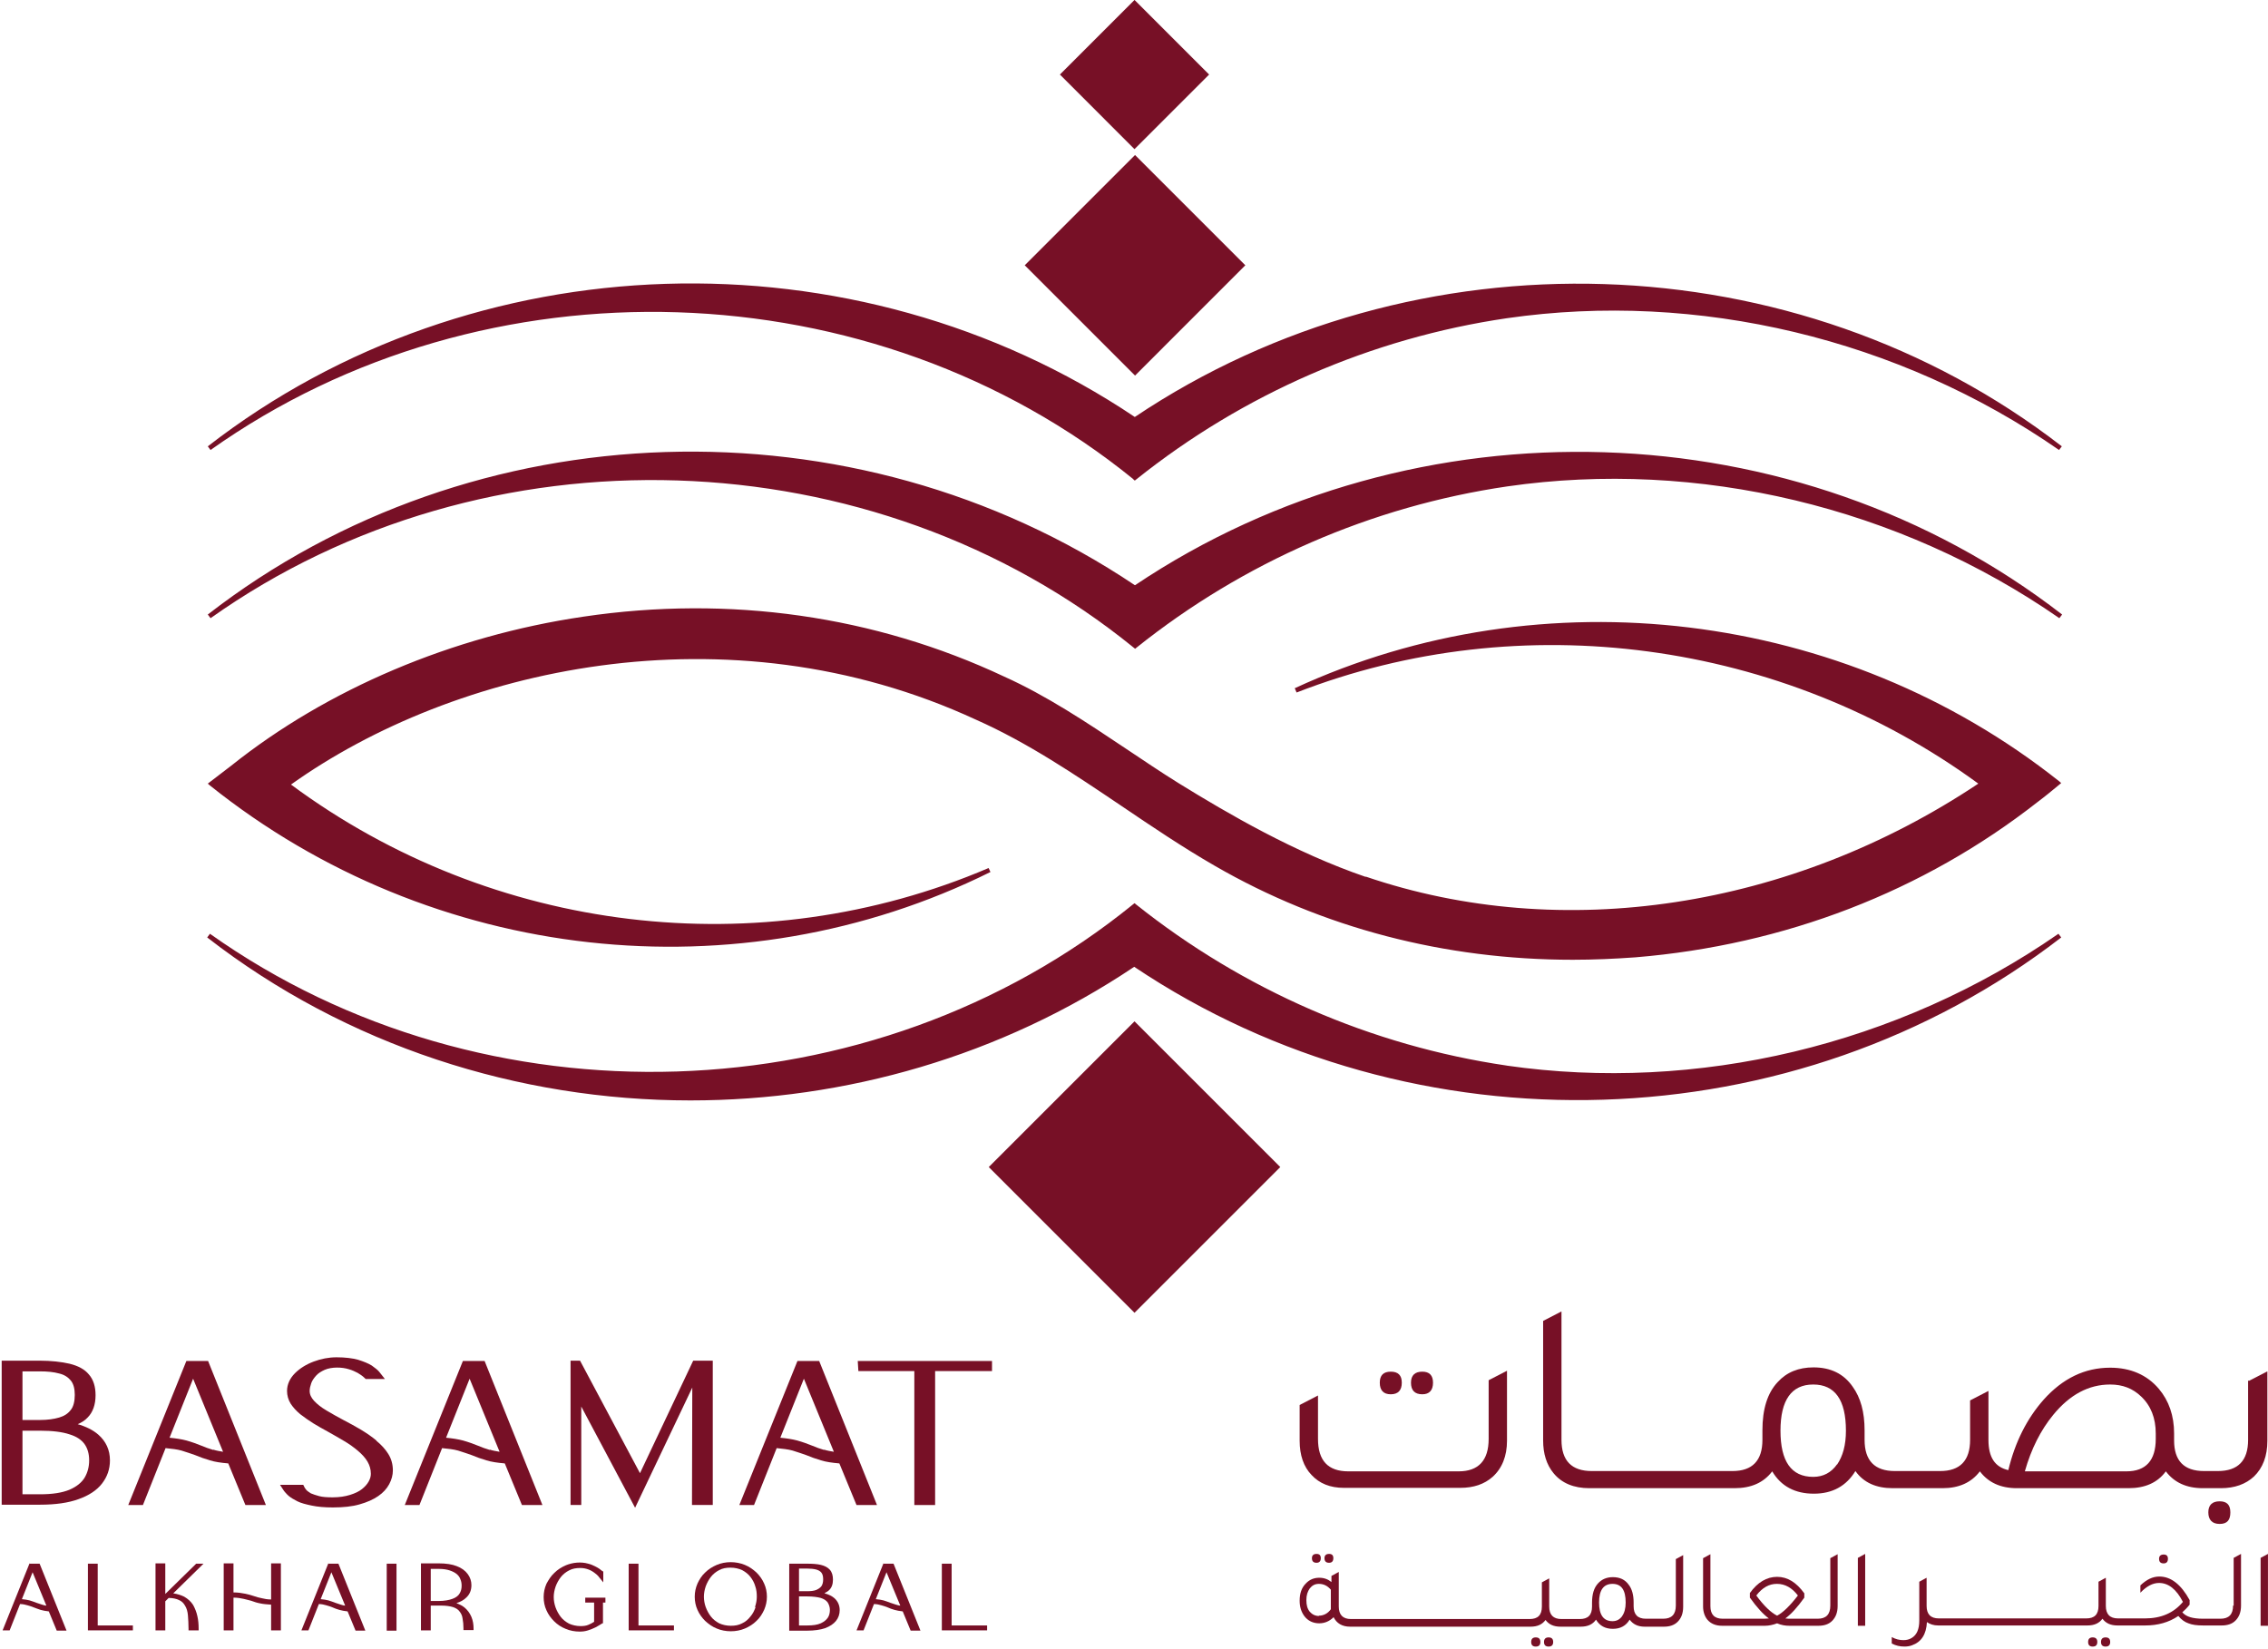 <svg width="132" height="96" viewBox="0 0 132 96" fill="none" xmlns="http://www.w3.org/2000/svg">
<path d="M1.719 91.006L0.152 94.905H0.562L1.167 93.374C1.327 93.374 1.47 93.409 1.594 93.445C1.719 93.481 1.843 93.516 1.968 93.57C2.093 93.623 2.217 93.659 2.36 93.712C2.484 93.748 2.662 93.783 2.84 93.801L3.303 94.922H3.873L2.306 91.024H1.737L1.719 91.006ZM2.449 93.409C2.342 93.374 2.235 93.338 2.128 93.303C2.004 93.249 1.879 93.214 1.719 93.16C1.594 93.125 1.452 93.107 1.274 93.089L1.897 91.523L2.698 93.463C2.609 93.463 2.52 93.427 2.449 93.409Z" fill="#771026"/>
<path d="M5.687 91.024H5.117V94.905H7.734V94.62H5.687V91.024Z" fill="#771026"/>
<path d="M11.436 91.006L9.62 92.786V91.006H9.051V94.905H9.62V93.214L9.816 93.018C10.065 93.018 10.279 93.071 10.421 93.142C10.582 93.214 10.688 93.32 10.777 93.481C10.866 93.623 10.92 93.819 10.938 94.032C10.955 94.264 10.973 94.531 10.973 94.816V94.905H11.561V94.816C11.561 94.566 11.543 94.317 11.489 94.086C11.436 93.837 11.347 93.623 11.24 93.427C11.116 93.231 10.938 93.071 10.724 92.947C10.546 92.858 10.332 92.786 10.083 92.751L11.845 91.024H11.418L11.436 91.006Z" fill="#771026"/>
<path d="M15.779 93.107C15.565 93.107 15.387 93.071 15.245 93.036C15.067 93 14.924 92.964 14.782 92.911C14.622 92.858 14.444 92.804 14.248 92.769C14.07 92.733 13.856 92.697 13.589 92.697V91.006H13.02V94.905H13.589V93C13.82 93 14.016 93.036 14.177 93.071C14.355 93.107 14.515 93.16 14.657 93.196C14.8 93.249 14.96 93.303 15.156 93.338C15.316 93.374 15.529 93.392 15.779 93.409V94.905H16.348V91.006H15.779V93.107Z" fill="#771026"/>
<path d="M19.109 91.006L17.543 94.905H17.952L18.558 93.374C18.718 93.374 18.86 93.409 18.985 93.445C19.109 93.481 19.234 93.516 19.359 93.57C19.483 93.623 19.608 93.676 19.75 93.712C19.875 93.748 20.053 93.783 20.231 93.801L20.694 94.922H21.263L19.697 91.024H19.127L19.109 91.006ZM19.839 93.409C19.732 93.374 19.626 93.338 19.519 93.303C19.394 93.249 19.27 93.214 19.109 93.16C18.985 93.125 18.842 93.107 18.664 93.089L19.287 91.523L20.088 93.463C19.999 93.463 19.91 93.427 19.839 93.409Z" fill="#771026"/>
<path d="M23.077 91.024H22.508V94.923H23.077V91.024Z" fill="#771026"/>
<path d="M27.028 93.57C26.903 93.463 26.743 93.392 26.565 93.32C26.796 93.249 26.992 93.142 27.134 93C27.348 92.804 27.437 92.555 27.437 92.27C27.437 92.039 27.366 91.825 27.224 91.629C27.081 91.434 26.867 91.273 26.583 91.167C26.316 91.06 25.96 91.006 25.55 91.006H24.5V94.905H25.07V93.463H25.532C25.532 93.463 25.639 93.463 25.693 93.463C25.96 93.463 26.191 93.498 26.369 93.552C26.529 93.605 26.672 93.694 26.743 93.801C26.832 93.908 26.903 94.05 26.921 94.21C26.956 94.388 26.974 94.584 26.974 94.798V94.887H27.562V94.798C27.562 94.566 27.526 94.335 27.437 94.121C27.348 93.908 27.206 93.712 27.01 93.552M26.333 93.071C26.138 93.142 25.871 93.196 25.532 93.196H25.07V91.327H25.55C25.799 91.327 26.013 91.362 26.173 91.416C26.333 91.469 26.476 91.54 26.583 91.629C26.689 91.718 26.761 91.825 26.796 91.932C26.85 92.057 26.867 92.181 26.867 92.306C26.867 92.484 26.832 92.626 26.743 92.769C26.672 92.893 26.529 93 26.333 93.071Z" fill="#771026"/>
<path d="M34.115 93.286H34.578V94.407C34.471 94.479 34.364 94.532 34.239 94.585C34.115 94.639 33.955 94.657 33.794 94.657C33.545 94.657 33.314 94.603 33.118 94.514C32.922 94.407 32.762 94.283 32.637 94.123C32.513 93.963 32.406 93.767 32.335 93.571C32.264 93.375 32.228 93.161 32.228 92.966C32.228 92.77 32.264 92.574 32.335 92.36C32.406 92.165 32.513 91.969 32.637 91.809C32.762 91.648 32.94 91.506 33.118 91.417C33.314 91.31 33.528 91.275 33.777 91.275C33.955 91.275 34.115 91.31 34.257 91.364C34.4 91.417 34.542 91.506 34.649 91.595C34.773 91.684 34.862 91.791 34.952 91.915L35.112 92.111V91.47H35.076C34.952 91.364 34.827 91.275 34.684 91.203C34.542 91.132 34.4 91.061 34.239 91.025C33.812 90.901 33.332 90.954 32.94 91.114C32.691 91.221 32.459 91.364 32.264 91.559C32.068 91.737 31.925 91.969 31.801 92.2C31.694 92.449 31.641 92.699 31.641 92.966C31.641 93.233 31.694 93.5 31.801 93.731C31.908 93.98 32.068 94.194 32.246 94.372C32.442 94.568 32.655 94.71 32.922 94.817C33.172 94.924 33.456 94.977 33.741 94.977C33.901 94.977 34.062 94.959 34.222 94.906C34.382 94.853 34.524 94.799 34.667 94.728C34.809 94.657 34.934 94.568 35.058 94.496H35.094V93.286H35.236V93.001H34.062V93.286H34.115Z" fill="#771026"/>
<path d="M37.16 91.024H36.59V94.905H39.224V94.62H37.16V91.024Z" fill="#771026"/>
<path d="M44.029 91.54C43.834 91.362 43.62 91.202 43.353 91.095C42.837 90.882 42.214 90.882 41.715 91.095C41.466 91.202 41.235 91.344 41.039 91.54C40.843 91.718 40.701 91.95 40.594 92.181C40.487 92.43 40.434 92.68 40.434 92.947C40.434 93.213 40.487 93.481 40.594 93.712C40.701 93.961 40.861 94.175 41.039 94.353C41.235 94.531 41.448 94.691 41.715 94.798C41.964 94.904 42.249 94.958 42.534 94.958C42.819 94.958 43.104 94.904 43.353 94.798C43.602 94.691 43.834 94.549 44.029 94.353C44.225 94.175 44.367 93.943 44.474 93.712C44.581 93.463 44.635 93.213 44.635 92.947C44.635 92.68 44.581 92.412 44.474 92.181C44.367 91.932 44.207 91.718 44.029 91.54ZM43.976 93.552C43.905 93.748 43.816 93.943 43.673 94.103C43.549 94.264 43.389 94.406 43.193 94.495C42.997 94.602 42.783 94.638 42.534 94.638C42.285 94.638 42.053 94.584 41.858 94.495C41.662 94.388 41.502 94.264 41.377 94.103C41.252 93.943 41.146 93.748 41.074 93.552C41.003 93.356 40.968 93.142 40.968 92.947C40.968 92.751 41.003 92.555 41.074 92.341C41.146 92.145 41.252 91.95 41.377 91.79C41.502 91.629 41.68 91.487 41.858 91.398C42.053 91.291 42.267 91.255 42.516 91.255C42.765 91.255 42.997 91.309 43.193 91.398C43.389 91.505 43.549 91.629 43.673 91.79C43.798 91.95 43.905 92.145 43.958 92.341C44.029 92.537 44.047 92.751 44.047 92.947C44.047 93.142 44.011 93.338 43.94 93.552" fill="#771026"/>
<path d="M47.998 92.733C48.105 92.68 48.194 92.626 48.265 92.555C48.408 92.413 48.479 92.217 48.479 91.95C48.479 91.719 48.426 91.523 48.301 91.38C48.176 91.238 47.998 91.149 47.785 91.096C47.571 91.042 47.286 91.024 46.966 91.024H45.934V94.923H46.984C47.393 94.923 47.749 94.869 48.016 94.78C48.301 94.674 48.515 94.531 48.657 94.353C48.8 94.175 48.871 93.962 48.871 93.73C48.871 93.445 48.764 93.214 48.568 93.036C48.426 92.911 48.248 92.822 47.998 92.751M46.984 91.309C47.18 91.309 47.358 91.327 47.5 91.363C47.625 91.398 47.731 91.452 47.803 91.541C47.874 91.63 47.909 91.754 47.909 91.932C47.909 92.11 47.874 92.235 47.803 92.342C47.731 92.431 47.625 92.502 47.5 92.555C47.358 92.609 47.18 92.626 46.984 92.626H46.503V91.309H46.966H46.984ZM48.176 94.175C48.087 94.3 47.963 94.406 47.767 94.496C47.571 94.585 47.304 94.62 46.984 94.62H46.503V92.929H46.966C47.304 92.929 47.571 92.965 47.767 93.018C47.945 93.072 48.087 93.16 48.176 93.285C48.248 93.41 48.301 93.552 48.301 93.712C48.301 93.873 48.265 94.05 48.176 94.175Z" fill="#771026"/>
<path d="M51.418 91.006L49.852 94.905H50.261L50.866 93.374C51.026 93.374 51.169 93.409 51.293 93.445C51.418 93.481 51.543 93.516 51.667 93.57C51.792 93.623 51.916 93.676 52.059 93.712C52.183 93.748 52.361 93.783 52.539 93.801L53.002 94.922H53.572L52.005 91.024H51.436L51.418 91.006ZM52.148 93.409C52.041 93.374 51.934 93.338 51.827 93.303C51.703 93.249 51.578 93.214 51.418 93.16C51.293 93.125 51.151 93.107 50.973 93.089L51.596 91.523L52.397 93.463C52.308 93.463 52.219 93.427 52.148 93.409Z" fill="#771026"/>
<path d="M55.386 94.62V91.024H54.816V94.905H57.451V94.62H55.386Z" fill="#771026"/>
<path d="M76.623 90.971C76.783 90.971 76.872 90.882 76.872 90.704C76.872 90.526 76.783 90.455 76.623 90.455C76.445 90.455 76.356 90.544 76.356 90.704C76.356 90.882 76.445 90.971 76.623 90.971Z" fill="#771026"/>
<path d="M77.353 90.971C77.513 90.971 77.602 90.882 77.602 90.704C77.602 90.526 77.513 90.455 77.353 90.455C77.175 90.455 77.086 90.544 77.086 90.704C77.086 90.882 77.175 90.971 77.353 90.971Z" fill="#771026"/>
<path d="M89.384 95.315C89.206 95.315 89.117 95.404 89.117 95.582C89.117 95.76 89.206 95.849 89.384 95.849C89.562 95.849 89.651 95.76 89.651 95.582C89.651 95.404 89.562 95.315 89.384 95.315Z" fill="#771026"/>
<path d="M90.13 95.315C89.952 95.315 89.863 95.404 89.863 95.582C89.863 95.76 89.952 95.849 90.13 95.849C90.308 95.849 90.397 95.76 90.397 95.582C90.397 95.404 90.308 95.315 90.13 95.315Z" fill="#771026"/>
<path d="M97.535 93.463C97.535 93.979 97.286 94.228 96.805 94.228H95.791C95.31 94.228 95.079 93.979 95.079 93.499V93.285C95.079 92.858 94.99 92.502 94.794 92.252C94.58 91.95 94.278 91.808 93.868 91.808C93.512 91.808 93.227 91.932 93.014 92.163C92.765 92.43 92.658 92.804 92.658 93.303V93.516C92.658 94.015 92.426 94.246 91.946 94.246H90.878C90.397 94.246 90.166 93.997 90.166 93.516V91.879L89.739 92.11V93.516C89.739 94.015 89.507 94.246 89.026 94.246H78.631C78.15 94.246 77.919 93.997 77.919 93.516V91.505L77.492 91.736V92.092C77.296 91.932 77.065 91.843 76.78 91.843C76.477 91.843 76.21 91.95 75.997 92.181C75.747 92.43 75.641 92.769 75.641 93.178C75.641 93.534 75.73 93.819 75.908 94.068C76.121 94.353 76.424 94.495 76.78 94.495C77.1 94.495 77.385 94.371 77.617 94.139C77.794 94.495 78.115 94.691 78.578 94.691H89.08C89.472 94.691 89.756 94.567 89.952 94.3C90.148 94.567 90.433 94.691 90.824 94.691H91.999C92.391 94.691 92.693 94.567 92.889 94.282C93.103 94.638 93.423 94.816 93.868 94.816C94.313 94.816 94.634 94.638 94.847 94.282C95.043 94.549 95.328 94.691 95.719 94.691H96.841C97.179 94.691 97.446 94.602 97.642 94.406C97.856 94.193 97.962 93.908 97.962 93.534V90.526L97.535 90.757V93.534V93.463ZM76.762 94.068C76.548 94.068 76.37 93.979 76.228 93.819C76.086 93.641 76.032 93.427 76.032 93.142C76.032 92.858 76.103 92.644 76.228 92.466C76.37 92.288 76.531 92.199 76.762 92.199C77.029 92.199 77.26 92.306 77.456 92.537V93.499C77.456 93.499 77.456 93.605 77.456 93.677C77.278 93.926 77.029 94.05 76.762 94.05M94.42 94.068C94.278 94.264 94.1 94.371 93.85 94.371C93.334 94.371 93.067 94.015 93.067 93.285C93.067 92.555 93.334 92.199 93.85 92.199C94.367 92.199 94.616 92.555 94.616 93.285C94.616 93.623 94.545 93.89 94.402 94.086" fill="#771026"/>
<path d="M106.526 93.463C106.526 93.979 106.277 94.228 105.796 94.228H104.176C104.176 94.228 103.998 94.228 103.909 94.211C104.248 93.962 104.621 93.552 105.013 93V92.751C104.55 92.11 104.034 91.79 103.429 91.79C102.824 91.79 102.29 92.11 101.845 92.733V93C102.254 93.57 102.61 93.962 102.948 94.211C102.859 94.211 102.77 94.228 102.681 94.228H100.26C99.78 94.228 99.548 93.979 99.548 93.499V90.473L99.121 90.704V93.516C99.121 93.819 99.21 94.086 99.37 94.282C99.566 94.513 99.851 94.638 100.225 94.638H102.717C102.948 94.638 103.197 94.585 103.429 94.496C103.678 94.602 103.909 94.638 104.141 94.638H105.832C106.17 94.638 106.437 94.549 106.633 94.353C106.846 94.139 106.953 93.855 106.953 93.481V90.473L106.526 90.704V93.481V93.463ZM103.429 94.05C103.073 93.873 102.663 93.481 102.218 92.876C102.574 92.413 102.966 92.199 103.411 92.199H103.429C103.892 92.199 104.301 92.431 104.639 92.876C104.176 93.481 103.767 93.873 103.429 94.05Z" fill="#771026"/>
<path d="M108.129 94.638H108.556V90.455L108.129 90.686V94.638Z" fill="#771026"/>
<path d="M122.548 95.315C122.37 95.315 122.281 95.404 122.281 95.582C122.281 95.76 122.37 95.849 122.548 95.849C122.726 95.849 122.815 95.76 122.815 95.582C122.815 95.404 122.726 95.315 122.548 95.315Z" fill="#771026"/>
<path d="M121.798 95.315C121.62 95.315 121.531 95.404 121.531 95.582C121.531 95.76 121.62 95.849 121.798 95.849C121.976 95.849 122.065 95.76 122.065 95.582C122.065 95.404 121.976 95.315 121.798 95.315Z" fill="#771026"/>
<path d="M125.927 91.007C126.087 91.007 126.176 90.918 126.176 90.74C126.176 90.562 126.087 90.491 125.927 90.491C125.749 90.491 125.66 90.58 125.66 90.74C125.66 90.918 125.749 91.007 125.927 91.007Z" fill="#771026"/>
<path d="M129.967 93.463C129.967 93.979 129.718 94.228 129.237 94.228H128.205C127.902 94.228 127.653 94.193 127.475 94.139C127.297 94.086 127.137 93.997 127.012 93.855C127.154 93.73 127.297 93.588 127.439 93.409V93.142C126.941 92.235 126.353 91.772 125.677 91.772C125.285 91.772 124.929 91.95 124.573 92.288V92.715C124.929 92.341 125.285 92.146 125.659 92.146C126.211 92.146 126.674 92.519 127.048 93.249C126.514 93.89 125.784 94.21 124.84 94.21H123.274C122.793 94.21 122.562 93.961 122.562 93.481V91.843L122.135 92.074V93.481C122.135 93.979 121.903 94.21 121.423 94.21H112.843C112.362 94.21 112.131 93.961 112.131 93.481V91.843L111.704 92.074V94.335C111.704 94.834 111.561 95.172 111.259 95.35C111.116 95.439 110.956 95.474 110.778 95.474C110.547 95.474 110.333 95.421 110.102 95.296V95.67C110.333 95.795 110.582 95.848 110.831 95.848C110.992 95.848 111.134 95.83 111.276 95.777C111.828 95.581 112.113 95.136 112.149 94.424C112.327 94.549 112.54 94.62 112.807 94.62H121.494C121.885 94.62 122.17 94.495 122.366 94.228C122.562 94.495 122.847 94.62 123.238 94.62H124.858C125.588 94.62 126.229 94.442 126.781 94.068C126.959 94.282 127.154 94.424 127.368 94.495C127.582 94.584 127.866 94.62 128.222 94.62H129.308C129.646 94.62 129.913 94.531 130.109 94.335C130.323 94.121 130.43 93.837 130.43 93.463V90.455L130.002 90.686V93.463H129.967Z" fill="#771026"/>
<path d="M131.57 90.686V94.638H131.998V90.455L131.57 90.686Z" fill="#771026"/>
<path d="M86.641 83.762C86.641 85.008 86.054 85.649 84.897 85.649H78.471C77.296 85.649 76.709 85.026 76.709 83.762V81.234L75.641 81.786V83.869C75.641 84.705 75.872 85.382 76.335 85.862C76.798 86.361 77.421 86.61 78.222 86.61H84.986C85.769 86.61 86.392 86.396 86.873 85.969C87.424 85.471 87.709 84.759 87.709 83.869V79.793L86.641 80.344V83.744V83.762Z" fill="#771026"/>
<path d="M80.945 81.163C81.373 81.163 81.586 80.931 81.586 80.487C81.586 80.059 81.373 79.846 80.945 79.846C80.518 79.846 80.305 80.059 80.305 80.487C80.305 80.931 80.518 81.163 80.945 81.163Z" fill="#771026"/>
<path d="M82.78 81.163C83.189 81.163 83.403 80.931 83.403 80.487C83.403 80.059 83.189 79.846 82.78 79.846C82.353 79.846 82.121 80.059 82.121 80.487C82.121 80.931 82.335 81.163 82.78 81.163Z" fill="#771026"/>
<path d="M129.186 87.393C128.759 87.393 128.527 87.607 128.527 88.034C128.527 88.461 128.741 88.71 129.186 88.71C129.631 88.71 129.809 88.479 129.809 88.034C129.809 87.589 129.595 87.393 129.186 87.393Z" fill="#771026"/>
<path d="M130.842 80.363V83.816C130.842 85.026 130.255 85.632 129.08 85.632H128.279C127.104 85.632 126.535 85.026 126.535 83.852V83.442C126.535 82.41 126.232 81.538 125.645 80.843C124.95 80.025 123.989 79.615 122.814 79.615C121.337 79.615 120.055 80.238 118.952 81.466C117.973 82.57 117.278 83.941 116.887 85.578C116.104 85.4 115.73 84.831 115.73 83.816V80.968L114.662 81.52V83.816C114.662 85.026 114.074 85.632 112.917 85.632H110.283C109.108 85.632 108.521 85.026 108.521 83.816V83.264C108.521 82.196 108.289 81.36 107.826 80.719C107.31 79.971 106.545 79.597 105.548 79.597C104.676 79.597 103.982 79.882 103.465 80.452C102.86 81.093 102.575 82.036 102.575 83.264V83.816C102.575 85.026 101.988 85.632 100.831 85.632H92.643C91.468 85.632 90.88 85.026 90.88 83.816V76.34L89.812 76.892V83.852C89.812 84.617 90.008 85.258 90.418 85.756C90.898 86.344 91.61 86.629 92.5 86.629H100.956C101.917 86.629 102.647 86.308 103.145 85.649C103.661 86.522 104.48 86.949 105.566 86.949C106.652 86.949 107.453 86.504 107.987 85.632C108.467 86.308 109.197 86.629 110.158 86.629H113.06C114.003 86.629 114.733 86.308 115.231 85.649C115.712 86.29 116.424 86.629 117.385 86.629H123.882C124.844 86.629 125.573 86.308 126.054 85.649C126.535 86.29 127.247 86.629 128.208 86.629H129.258C130.059 86.629 130.7 86.397 131.181 85.952C131.697 85.454 131.964 84.759 131.964 83.869V79.829L130.896 80.38L130.842 80.363ZM106.919 85.24C106.58 85.721 106.118 85.97 105.53 85.97C104.249 85.97 103.626 85.062 103.626 83.282C103.626 81.502 104.266 80.594 105.53 80.594C106.794 80.594 107.435 81.484 107.435 83.282C107.435 84.119 107.257 84.759 106.919 85.258M125.467 83.763C125.467 85.009 124.897 85.649 123.758 85.649H117.848C118.222 84.332 118.774 83.246 119.504 82.356C120.465 81.182 121.568 80.594 122.814 80.594C123.544 80.594 124.132 80.826 124.612 81.288C125.182 81.822 125.467 82.552 125.467 83.442V83.763Z" fill="#771026"/>
<path d="M4.477 82.926C4.726 82.819 4.939 82.694 5.1 82.516C5.402 82.214 5.562 81.769 5.562 81.217C5.562 80.719 5.438 80.309 5.171 80.007C4.922 79.704 4.548 79.508 4.049 79.384C3.587 79.277 2.981 79.206 2.305 79.206H0.098V87.59H2.341C3.231 87.59 3.978 87.483 4.566 87.269C5.171 87.055 5.634 86.753 5.936 86.361C6.239 85.97 6.399 85.525 6.399 85.008C6.399 84.403 6.168 83.905 5.723 83.513C5.42 83.246 4.993 83.033 4.477 82.89M1.308 79.829H2.323C2.75 79.829 3.124 79.864 3.444 79.953C3.747 80.024 3.96 80.167 4.121 80.363C4.281 80.558 4.352 80.843 4.352 81.199C4.352 81.555 4.281 81.876 4.121 82.071C3.96 82.285 3.747 82.427 3.444 82.516C3.142 82.605 2.768 82.659 2.341 82.659H1.308V79.811V79.829ZM4.922 86.023C4.744 86.308 4.459 86.539 4.049 86.717C3.622 86.895 3.053 86.984 2.341 86.984H1.308V83.282H2.323C3.053 83.282 3.622 83.353 4.049 83.496C4.459 83.62 4.744 83.816 4.922 84.065C5.1 84.314 5.189 84.635 5.189 85.008C5.189 85.382 5.1 85.721 4.922 86.023Z" fill="#771026"/>
<path d="M10.847 79.224L7.465 87.608H8.319L9.636 84.297C9.992 84.332 10.313 84.368 10.562 84.439C10.847 84.528 11.114 84.617 11.363 84.706C11.612 84.813 11.915 84.92 12.217 85.009C12.502 85.098 12.858 85.151 13.286 85.187L14.282 87.608H15.475L12.111 79.224H10.9H10.847ZM12.413 84.403C12.164 84.332 11.933 84.243 11.719 84.154C11.452 84.047 11.167 83.941 10.847 83.852C10.58 83.781 10.242 83.727 9.868 83.692L11.239 80.256L12.983 84.51C12.769 84.475 12.574 84.439 12.413 84.386" fill="#771026"/>
<path d="M21.922 83.869C21.655 83.638 21.334 83.424 21.014 83.228C20.694 83.033 20.355 82.855 20.017 82.677C19.643 82.481 19.305 82.285 19.003 82.107C18.7 81.929 18.451 81.733 18.273 81.537C18.113 81.359 18.023 81.181 18.023 80.968C18.023 80.825 18.059 80.683 18.113 80.523C18.166 80.363 18.273 80.22 18.397 80.078C18.522 79.935 18.7 79.829 18.896 79.74C19.305 79.562 19.91 79.579 20.302 79.704C20.498 79.757 20.676 79.846 20.818 79.918C20.961 80.007 21.103 80.096 21.228 80.22L21.281 80.274H22.402L22.064 79.846C21.975 79.74 21.833 79.633 21.637 79.49C21.441 79.366 21.174 79.259 20.836 79.152C20.516 79.063 20.088 79.01 19.59 79.01C19.127 79.01 18.682 79.099 18.255 79.259C17.828 79.419 17.454 79.651 17.169 79.935C16.866 80.238 16.706 80.594 16.706 80.968C16.706 81.235 16.777 81.484 16.92 81.715C17.062 81.929 17.24 82.125 17.472 82.321C17.703 82.499 17.952 82.677 18.237 82.855C18.504 83.015 18.807 83.193 19.109 83.353C19.43 83.531 19.732 83.709 20.035 83.887C20.338 84.065 20.605 84.261 20.836 84.457C21.067 84.653 21.263 84.866 21.388 85.08C21.512 85.293 21.584 85.525 21.584 85.792C21.584 85.934 21.548 86.076 21.459 86.237C21.37 86.397 21.245 86.539 21.067 86.682C20.889 86.824 20.658 86.931 20.373 87.02C20.088 87.109 19.75 87.162 19.358 87.162C19.038 87.162 18.771 87.144 18.575 87.091C18.38 87.038 18.219 86.984 18.095 86.931C17.988 86.86 17.899 86.806 17.846 86.753C17.774 86.664 17.756 86.628 17.739 86.611L17.65 86.433H16.297L16.528 86.788C16.528 86.788 16.671 86.966 16.795 87.073C16.92 87.18 17.098 87.287 17.311 87.394C17.525 87.501 17.81 87.572 18.148 87.643C18.486 87.714 18.896 87.75 19.376 87.75C19.982 87.75 20.498 87.696 20.925 87.572C21.37 87.447 21.726 87.287 22.011 87.091C22.296 86.895 22.509 86.664 22.652 86.397C22.794 86.13 22.865 85.863 22.865 85.596C22.865 85.24 22.776 84.919 22.598 84.635C22.42 84.35 22.189 84.101 21.904 83.869" fill="#771026"/>
<path d="M26.941 79.224L23.559 87.608H24.413L25.73 84.297C26.086 84.332 26.407 84.368 26.656 84.439C26.941 84.528 27.208 84.617 27.457 84.706C27.706 84.813 28.009 84.92 28.311 85.009C28.596 85.098 28.952 85.151 29.379 85.187L30.376 87.608H31.569L28.204 79.224H26.994H26.941ZM28.507 84.403C28.258 84.332 28.026 84.243 27.813 84.154C27.546 84.047 27.261 83.941 26.941 83.852C26.674 83.781 26.335 83.727 25.962 83.692L27.332 80.256L29.077 84.51C28.863 84.475 28.667 84.439 28.507 84.386" fill="#771026"/>
<path d="M37.248 85.756L33.759 79.206H33.207V87.607H33.83V81.876L36.963 87.768L40.292 80.772L40.274 87.607H41.484V79.206H40.345L37.248 85.756Z" fill="#771026"/>
<path d="M46.413 79.224L43.031 87.608H43.886L45.203 84.297C45.559 84.332 45.879 84.368 46.129 84.439C46.413 84.528 46.68 84.617 46.929 84.706C47.179 84.813 47.481 84.92 47.784 85.009C48.069 85.098 48.425 85.151 48.852 85.187L49.849 87.608H51.041L47.677 79.224H46.467H46.413ZM47.962 84.403C47.713 84.332 47.481 84.243 47.268 84.154C47.001 84.047 46.716 83.941 46.395 83.852C46.129 83.781 45.79 83.727 45.416 83.692L46.787 80.256L48.532 84.51C48.318 84.475 48.122 84.439 47.962 84.386" fill="#771026"/>
<path d="M49.922 79.224L49.958 79.811H53.215V87.608H54.425V79.811H57.736V79.224H49.922Z" fill="#771026"/>
<path d="M66.06 9.024L59.641 15.443L66.06 21.863L72.479 15.443L66.06 9.024Z" fill="#771026"/>
<path d="M66.03 59.453L57.547 67.936L66.03 76.419L74.514 67.936L66.03 59.453Z" fill="#771026"/>
<path d="M66.031 -0.003L61.688 4.339L66.029 8.682L70.372 4.34L66.031 -0.003Z" fill="#771026"/>
<path d="M87.692 62.028C79.807 60.871 72.349 57.614 66.118 52.647L66.029 52.576L65.94 52.647C50.792 64.965 28.203 65.695 12.219 54.356L12.059 54.57C20.176 60.871 30.162 64.057 40.183 64.057C49.208 64.057 58.268 61.476 66.012 56.279C82.335 67.226 104.496 66.532 119.965 54.57L119.804 54.356C110.477 60.836 98.764 63.63 87.675 62.028" fill="#771026"/>
<path d="M79.486 51.045C75.338 49.621 71.494 47.379 68.61 45.598C67.578 44.958 66.527 44.246 65.513 43.569C63.252 42.056 60.902 40.49 58.446 39.386C50.916 35.844 42.461 34.633 33.953 35.897C26.316 37.019 19.036 40.116 13.464 44.566L12.094 45.616L12.218 45.723C25.141 56.065 42.977 58.041 57.645 50.761L57.538 50.529C44.206 56.225 28.666 54.356 16.936 45.67C26.37 38.941 42.301 35.185 56.808 41.896C59.817 43.231 62.576 45.1 65.246 46.898C67.008 48.09 68.824 49.319 70.71 50.404C76.958 54.018 84.096 55.869 91.537 55.869C92.747 55.869 93.958 55.816 95.186 55.727C103.855 55.015 111.936 51.9 118.593 46.684C119.021 46.364 119.43 46.026 119.839 45.687L119.964 45.581L119.839 45.474C107.272 35.506 89.81 33.387 75.356 40.062L75.463 40.312C88.546 35.221 103.73 37.268 115.14 45.616C104.229 52.897 90.914 54.926 79.486 51.028" fill="#771026"/>
<path d="M66.047 34.063C49.706 23.098 27.527 23.792 12.094 35.772L12.254 35.985C28.239 24.647 50.827 25.376 65.975 37.694L66.064 37.766L66.153 37.694C72.366 32.728 79.824 29.471 87.728 28.314C98.817 26.711 110.53 29.506 119.857 35.985L120.017 35.772C104.567 23.81 82.388 23.116 66.064 34.063" fill="#771026"/>
<path d="M65.958 27.904L66.047 27.975L66.136 27.904C72.348 22.938 79.806 19.68 87.71 18.523C98.799 16.921 110.512 19.716 119.839 26.195L120 25.982C104.549 14.02 82.37 13.326 66.047 24.273C49.706 13.308 27.527 14.002 12.094 25.982L12.254 26.195C28.239 14.857 50.827 15.586 65.975 27.904" fill="#771026"/>
</svg>
